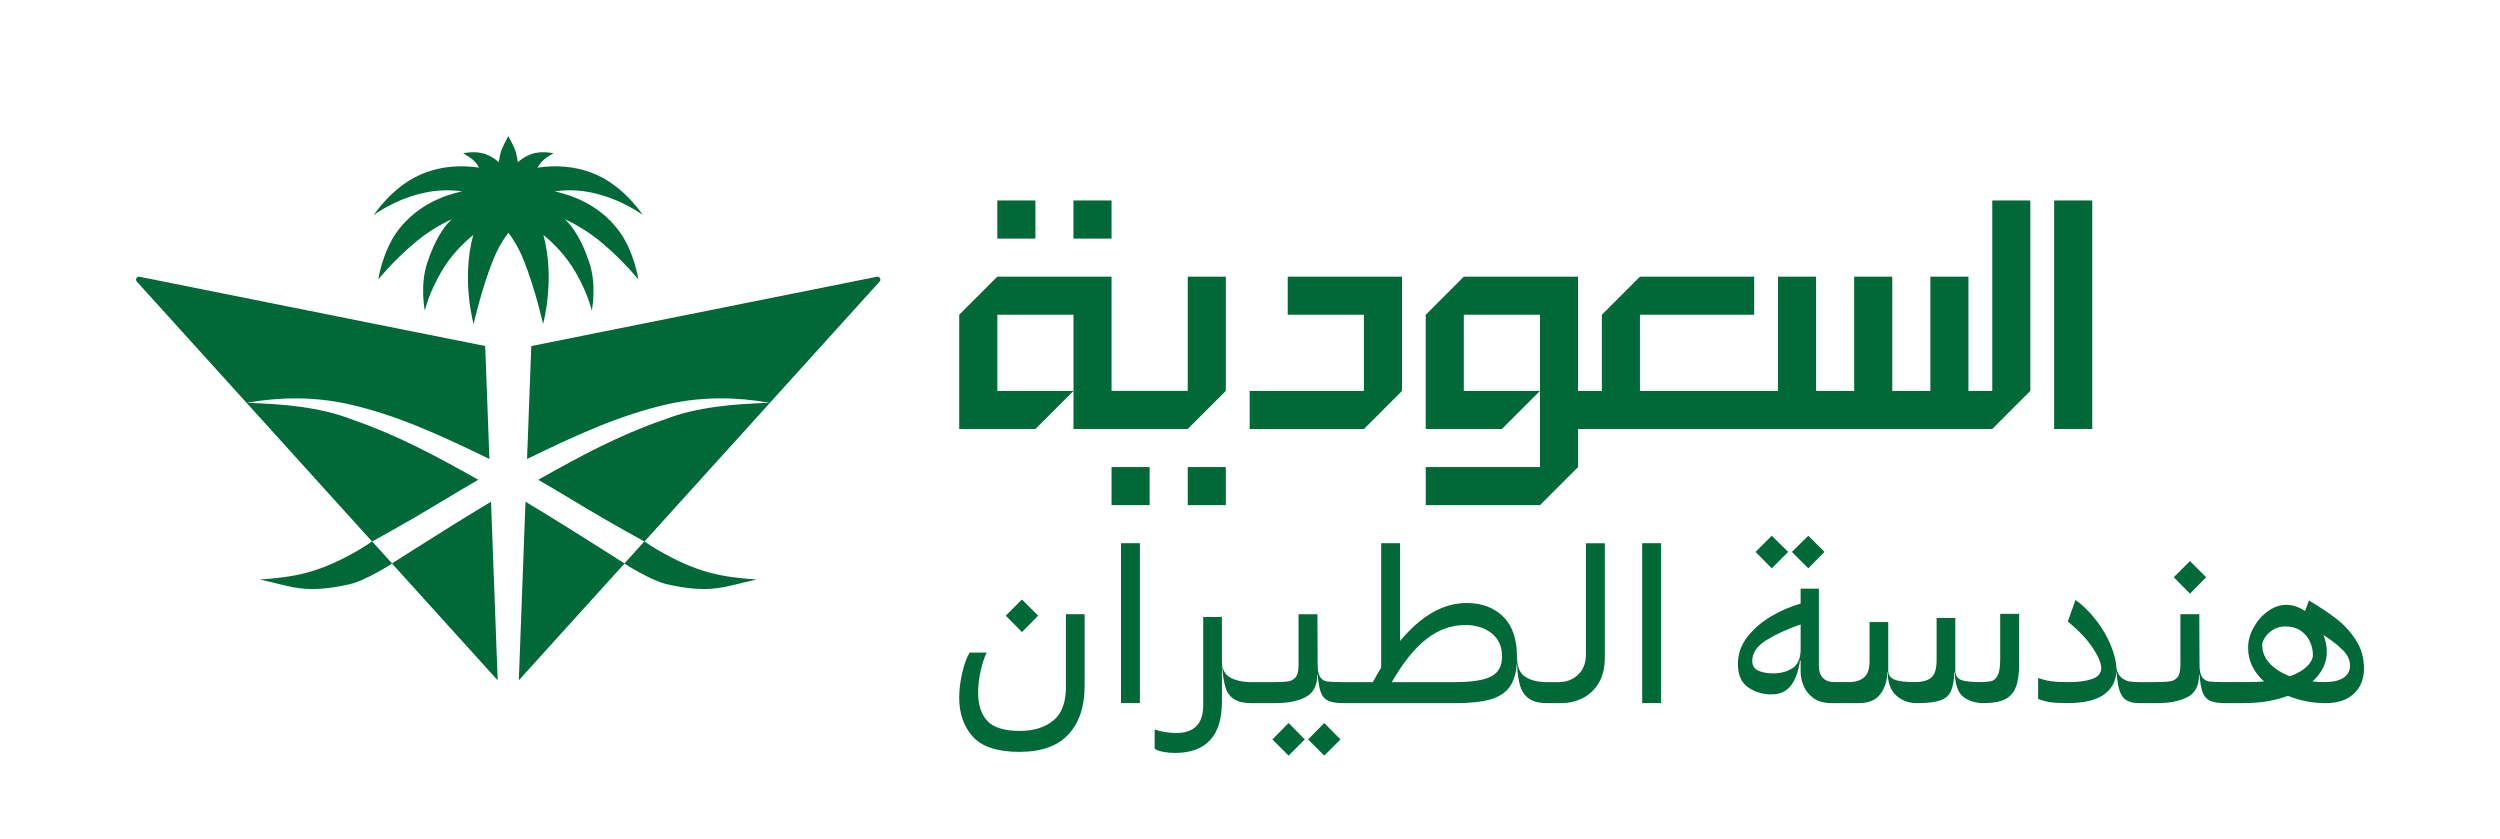 <?xml version="1.0" encoding="UTF-8"?>
<svg id="Logo" xmlns="http://www.w3.org/2000/svg" viewBox="0 0 952.36 319.7">
  <defs>
    <style>
      .cls-1 {
        fill: #006937;
      }
    </style>
  </defs>
  <path class="cls-1" d="m187.05,191.13l2.54,68.03-40.24-44.47c-.33.22-10.11,6.51-16.2,7.88-17.33,3.91-22.33.66-34.17-1.8,12.85-.95,22.45-2.25,38.27-11.62,2.65-1.56,4.24-2.74,4.45-2.9l-47.78-52.81c13.71.47,27.83,1.49,40.7,6.56,16.44,5.63,31.79,13.88,46.83,22.35.25.14.49.29.74.43-8.46,4.86-16.75,10.04-25.19,14.91-5.04,2.91-10.12,5.76-15.21,8.58l7.54,8.36,8.4-5.33c9.72-6.17,19.46-12.26,29.32-18.17Zm-54.74-37.28c19,4.16,36.72,12.56,54.13,21l-1.61-43.03-131.67-26.39c-1.05-.21-1.75,1.04-1.04,1.83l41.8,46.19c12.79-2.27,25.69-2.37,38.38.4Zm201.75-48.42l-131.67,26.39-1.61,43.03c17.41-8.45,35.13-16.84,54.13-21,12.69-2.78,25.59-2.67,38.38-.4l41.8-46.19c.72-.79.01-2.04-1.04-1.83Zm-127.2,18.04s4.76-16.85.15-33.96c3.86,3.16,8.46,7.76,12.04,13.82,5.01,8.51,6.39,15.05,6.39,15.05,0,0,2.09-10.01-1.17-19.02-1.07-2.96-3.73-10.76-9.08-15.85,4.2,1.96,9.21,4.84,14.28,9.13,8.61,7.3,13.71,13.84,13.71,13.84,0,0-1.61-11.21-7.91-19.22-7.23-9.21-17.03-12.85-24.03-14.37,4.37-.58,9.48-.62,14.99.66,11.18,2.6,18.63,8.37,18.63,8.37,0,0-6.68-10.51-17.65-15.35-8.16-3.6-16.15-3.64-22.41-2.7.5-1,1.15-1.91,1.97-2.66,1.93-1.77,4.09-2.79,4.09-2.79,0,0-4.64-1.17-8.66.35-2.08.78-3.71,1.93-4.95,3.02-.15-1.11-.36-2.3-.66-3.54-.48-1.93-2.75-6.07-2.95-6.42-.2.35-2.47,4.49-2.95,6.42-.31,1.24-.52,2.43-.66,3.54-1.24-1.09-2.87-2.23-4.95-3.02-4.03-1.51-8.66-.35-8.66-.35,0,0,2.17,1.02,4.09,2.79.82.75,1.46,1.66,1.97,2.66-6.26-.95-14.25-.9-22.41,2.7-10.98,4.84-17.65,15.35-17.65,15.35,0,0,7.45-5.77,18.63-8.37,5.51-1.28,10.62-1.24,14.99-.66-7,1.52-16.8,5.17-24.03,14.37-6.29,8.01-7.91,19.22-7.91,19.22,0,0,5.11-6.54,13.71-13.84,5.07-4.3,10.07-7.18,14.28-9.13-5.36,5.09-8.01,12.89-9.08,15.85-3.26,9.01-1.17,19.02-1.17,19.02,0,0,1.38-6.54,6.39-15.05,3.57-6.07,8.18-10.66,12.04-13.82-4.62,17.11.15,33.96.15,33.96,0,0,2.89-12.97,7.24-23.96,1.85-4.68,3.97-8.21,6-10.86,2.03,2.65,4.15,6.18,6,10.86,4.35,11,7.24,23.96,7.24,23.96Zm-1.08,58.88c-.25.14-.49.29-.74.43,8.46,4.86,16.75,10.04,25.19,14.91,5.04,2.91,10.12,5.76,15.21,8.58l-7.54,8.36-8.4-5.33c-9.72-6.17-19.46-12.26-29.32-18.17l-2.54,68.03,40.24-44.47c.33.22,10.11,6.51,16.2,7.88,17.33,3.91,22.33.66,34.17-1.8-12.85-.95-22.45-2.25-38.27-11.62-2.65-1.56-4.24-2.74-4.45-2.9l47.78-52.81c-13.71.47-27.83,1.49-40.7,6.56-16.44,5.63-31.79,13.88-46.83,22.35Zm284.77-76.95v14.51h29.02v29.02h-43.52v14.51h43.52l14.51-14.51h0v-43.53h-43.52Zm306.48-29.02h-14.51v87.05h14.51v-87.05Zm-23.58,0h-14.51v72.54h-9.07v-43.52h-14.51v43.52h-14.51v-43.52h-14.51v43.52h-14.51v-43.52h-14.51v43.52h-52.59v-29.02h43.52v-14.51h-43.52l-14.51,14.51v29.02h-9.07v-43.52h-43.52l-14.51,14.51v43.52h29.02l14.51-14.51h-29.02v-29.02h29.02v58.03h-43.52v14.51h43.52l14.51-14.51v-14.51h157.78s14.5-14.51,14.5-14.51h0v-72.54Zm-350.01,0h-14.51v14.51h14.51v-14.51Zm-29.01,0h-14.51v14.51h14.51v-14.51Zm58.03,116.06h14.51v-14.51h-14.51v14.51Zm-29.02,0h14.51v-14.51h-14.51v14.51Zm29.02-87.05h14.51v43.52l-14.51,14.51h-43.52v-14.5l-14.51,14.51h-29.02v-43.53h0l14.51-14.51h43.52v43.52h29.02v-43.52Zm-43.52,14.51h-29.01v29.02h0s29.01,0,29.01,0h0v-29.02Zm-2.86,141.61c0,6.06-1.62,10.4-4.87,13.01s-7.47,3.92-12.7,3.92c-5.91,0-10.03-1.27-12.38-3.8-2.35-2.53-3.52-6.09-3.52-10.68,0-2.79.33-5.63.99-8.5.66-2.87,1.41-5.15,2.25-6.84h-6.49c-1.16,2-2.11,4.64-2.85,7.91-.74,3.27-1.11,6.36-1.11,9.25,0,6.06,1.74,11.02,5.22,14.87,3.48,3.85,9.39,5.77,17.72,5.77s14.55-2.21,18.67-6.64c4.11-4.43,6.17-10.6,6.17-18.51v-27.29h-7.12v27.53Zm-10.6-26.97l-6.17-6.17-6.17,6.17,6.17,6.25,6.17-6.25Zm31.56,33.3h7.2v-60.91h-7.2v60.91Zm71.27,13.84l6.17,6.17,6.17-6.17-6.17-6.25-6.17,6.25Zm-13.6,0l6.17,6.17,6.17-6.17-6.17-6.25-6.17,6.25Zm119.44-32.43c0,3.32-1,5.92-3.01,7.79-2,1.87-4.43,2.81-7.28,2.81h-4.67c-3.32,0-6.04-.67-8.15-2.02-2.11-1.34-3.16-3.97-3.16-7.87-.05-6.75-1.85-11.81-5.38-15.19-3.53-3.37-8.12-5.06-13.76-5.06-8.91,0-17.38,4.83-25.39,14.48v-37.26h-7.2v47.38c-.74,1.16-1.79,3.01-3.16,5.54h-11.23c-3.01,0-5.06-.08-6.17-.24s-1.99-.71-2.65-1.66c-.66-.95-.99-2.58-.99-4.9l-.08-19.06h-7.2v19.38c0,2.16-.36,3.69-1.07,4.59-.71.9-1.7,1.44-2.97,1.62-1.27.19-3.48.28-6.64.28h-7.2c-3.27,0-5.97-.58-8.11-1.74-2.14-1.16-3.2-3.32-3.2-6.49v-16.61h-7.12v33.62c0,7.07-3.45,10.6-10.36,10.6-1.21,0-2.57-.12-4.07-.36s-2.86-.57-4.07-.99v7.28c.42.47,1.44.87,3.04,1.19,1.61.32,3.15.47,4.63.47,12.02,0,18.01-6.59,17.96-19.77v-13.53h.08c.21,3.53.63,6.3,1.27,8.31.63,2,1.73,3.51,3.28,4.51,1.55,1,3.78,1.5,6.68,1.5h9.1c4.69,0,8.52-.76,11.47-2.29,2.95-1.53,4.43-4.38,4.43-8.54h.16c.26,3.06.67,5.33,1.23,6.8.55,1.48,1.48,2.52,2.77,3.12,1.29.61,3.28.91,5.97.91h42.63c5.54,0,9.94-.47,13.21-1.42s5.7-2.52,7.28-4.71c1.58-2.19,2.5-5.15,2.77-8.9h.08c.16,3.43.54,6.2,1.15,8.31.61,2.11,1.71,3.76,3.32,4.94s3.92,1.78,6.92,1.78h5.46c2.79,0,5.46-.61,7.99-1.82,2.53-1.21,4.6-3.12,6.21-5.73,1.61-2.61,2.41-5.92,2.41-9.93v-43.43h-7.2v42.32Zm-36.15,8.46c-2.79,1.42-7.3,2.14-13.53,2.14h-24.28c4.32-7.49,8.75-12.98,13.29-16.49,4.54-3.51,9.46-5.26,14.79-5.26,3.95,0,7.26,1.04,9.93,3.12,2.66,2.08,3.99,5.05,3.99,8.9,0,3.64-1.4,6.17-4.19,7.59Zm57.58,10.12h7.2v-60.91h-7.2v60.91Zm55.61-57.58l-6.25-6.17-6.17,6.17,6.17,6.25,6.25-6.25Zm13.84,0l-6.17-6.17-6.25,6.17,6.25,6.25,6.17-6.25Zm66.92,41.13c0,2.69-.3,4.64-.91,5.85-.61,1.21-1.4,1.95-2.37,2.21-.98.26-2.44.4-4.39.4-3.48,0-5.92-.29-7.32-.87-1.4-.58-2.1-1.82-2.1-3.72v-19.85h-7.12v16.06c0,3.32-.69,5.55-2.06,6.68-1.37,1.13-3.45,1.7-6.25,1.7-3.69,0-6.3-.33-7.83-.99-1.53-.66-2.29-1.81-2.29-3.44v-18.43h-7.12v15.11c0,2.69-.67,4.65-2.02,5.89-1.34,1.24-3.31,1.86-5.89,1.86h-5.46c-1.9,0-3.36-.53-4.39-1.58-1.03-1.05-1.54-2.56-1.54-4.51v-29.5h-6.96v5.7c-3.75,1.06-7.44,2.64-11.07,4.75-3.64,2.11-6.68,4.72-9.14,7.83-2.45,3.11-3.68,6.57-3.68,10.36,0,4.17,1.29,7.15,3.88,8.94,2.58,1.79,5.54,2.69,8.86,2.69s5.62-1.08,7.36-3.24c1.74-2.16,2.93-5.38,3.56-9.65h.24v4.19c0,1.95.41,3.85,1.23,5.7.82,1.85,2.1,3.36,3.84,4.55s3.96,1.78,6.64,1.78h10.44c3.74,0,6.47-1.13,8.19-3.4,1.71-2.27,2.6-5.06,2.65-8.38h.16c.05,4.06,1.16,7.04,3.32,8.94,2.16,1.9,4.8,2.85,7.91,2.85,3.96,0,6.91-.36,8.86-1.07,1.95-.71,3.29-1.88,4.03-3.52.74-1.63,1.16-4.03,1.27-7.2h.16c.16,4.8,1.29,7.96,3.4,9.49,2.11,1.53,4.67,2.29,7.67,2.29,3.43,0,6.1-.47,8.03-1.42s3.31-2.48,4.15-4.59c.84-2.11,1.27-4.96,1.27-8.54v-19.46h-7.2v17.56Zm-76.01-3.56c-.11,3.22-1.16,5.47-3.16,6.76-2,1.29-4.46,1.94-7.36,1.94-2.27,0-4.15-.36-5.66-1.07s-2.25-1.91-2.25-3.6c0-3.11,1.79-5.77,5.38-7.99,3.58-2.21,7.94-4.22,13.05-6.01v9.97Zm154.48-27.92l-6.17-6.17-6.17,6.17,6.17,6.25,6.17-6.25Zm57.03,23.93c-2.06-3.19-4.55-5.91-7.47-8.15s-6.39-4.55-10.4-6.92l-1.5,4.03c-2.32-1.58-4.69-2.37-7.12-2.37s-4.76.8-7,2.41c-2.24,1.61-4.06,3.68-5.46,6.21-1.4,2.53-2.1,5.12-2.1,7.75,0,4.9,2.03,9.17,6.09,12.81-1.79.16-3.77.24-5.93.24h-8.86c-3.01,0-5.06-.08-6.17-.24s-1.99-.71-2.65-1.66c-.66-.95-.99-2.58-.99-4.9l-.08-19.06h-7.2v19.38c0,2.16-.36,3.69-1.07,4.59-.71.9-1.7,1.44-2.97,1.62-1.27.19-3.48.28-6.64.28h-5.14c-1.37,0-2.56-.08-3.56-.24-1-.16-1.99-.62-2.97-1.38-.98-.76-1.65-1.99-2.02-3.68-.11-2.58-.83-5.51-2.18-8.78-1.34-3.27-3.19-6.43-5.54-9.49-2.35-3.06-4.97-5.64-7.87-7.75l-2.93,8.23c4.22,3.48,7.4,6.84,9.53,10.08s3.2,5.79,3.2,7.63c0,1.95-1.13,3.34-3.4,4.15-2.27.82-5.19,1.23-8.78,1.23-2.9,0-5.16-.1-6.76-.32-1.61-.21-3.31-.63-5.1-1.27v7.99c1.69.63,3.28,1.06,4.79,1.27,1.5.21,3.6.32,6.29.32,6.33,0,11.01-1.09,14.04-3.28,3.03-2.19,4.6-5.21,4.71-9.06.21,3.16.58,5.62,1.11,7.36.53,1.74,1.38,3.01,2.57,3.8s2.83,1.19,4.94,1.19h6.96c4.69,0,8.52-.76,11.47-2.29,2.95-1.53,4.43-4.38,4.43-8.54h.16c.26,3.06.67,5.33,1.23,6.8.55,1.48,1.48,2.52,2.77,3.12,1.29.61,3.28.91,5.97.91h6.88c6.22,0,11.84-.92,16.85-2.77,4.64,1.85,9.39,2.77,14.24,2.77s8.25-1.19,10.84-3.56c2.58-2.37,3.88-5.59,3.88-9.65s-1.03-7.61-3.08-10.8Zm-25.07,13.8c-3.22-1.21-5.79-2.83-7.71-4.86-1.93-2.03-2.89-4.42-2.89-7.16,0-.79.37-1.74,1.11-2.85.74-1.11,1.77-2.07,3.08-2.89,1.32-.82,2.82-1.23,4.51-1.23,2.42,0,4.43.55,6.01,1.66s2.74,2.49,3.48,4.15c.74,1.66,1.11,3.34,1.11,5.02,0,1.42-.74,2.87-2.21,4.35-1.48,1.48-3.64,2.74-6.49,3.8Zm20.33.59c-1.69,1.08-4.09,1.62-7.2,1.62-1.48,0-3.01-.08-4.59-.24,3.64-3.32,5.46-7.07,5.46-11.23,0-2.11-.42-4.27-1.27-6.49,3.11,2,5.58,3.94,7.4,5.81,1.82,1.87,2.73,3.81,2.73,5.81s-.84,3.63-2.53,4.71Z"/>
</svg>
